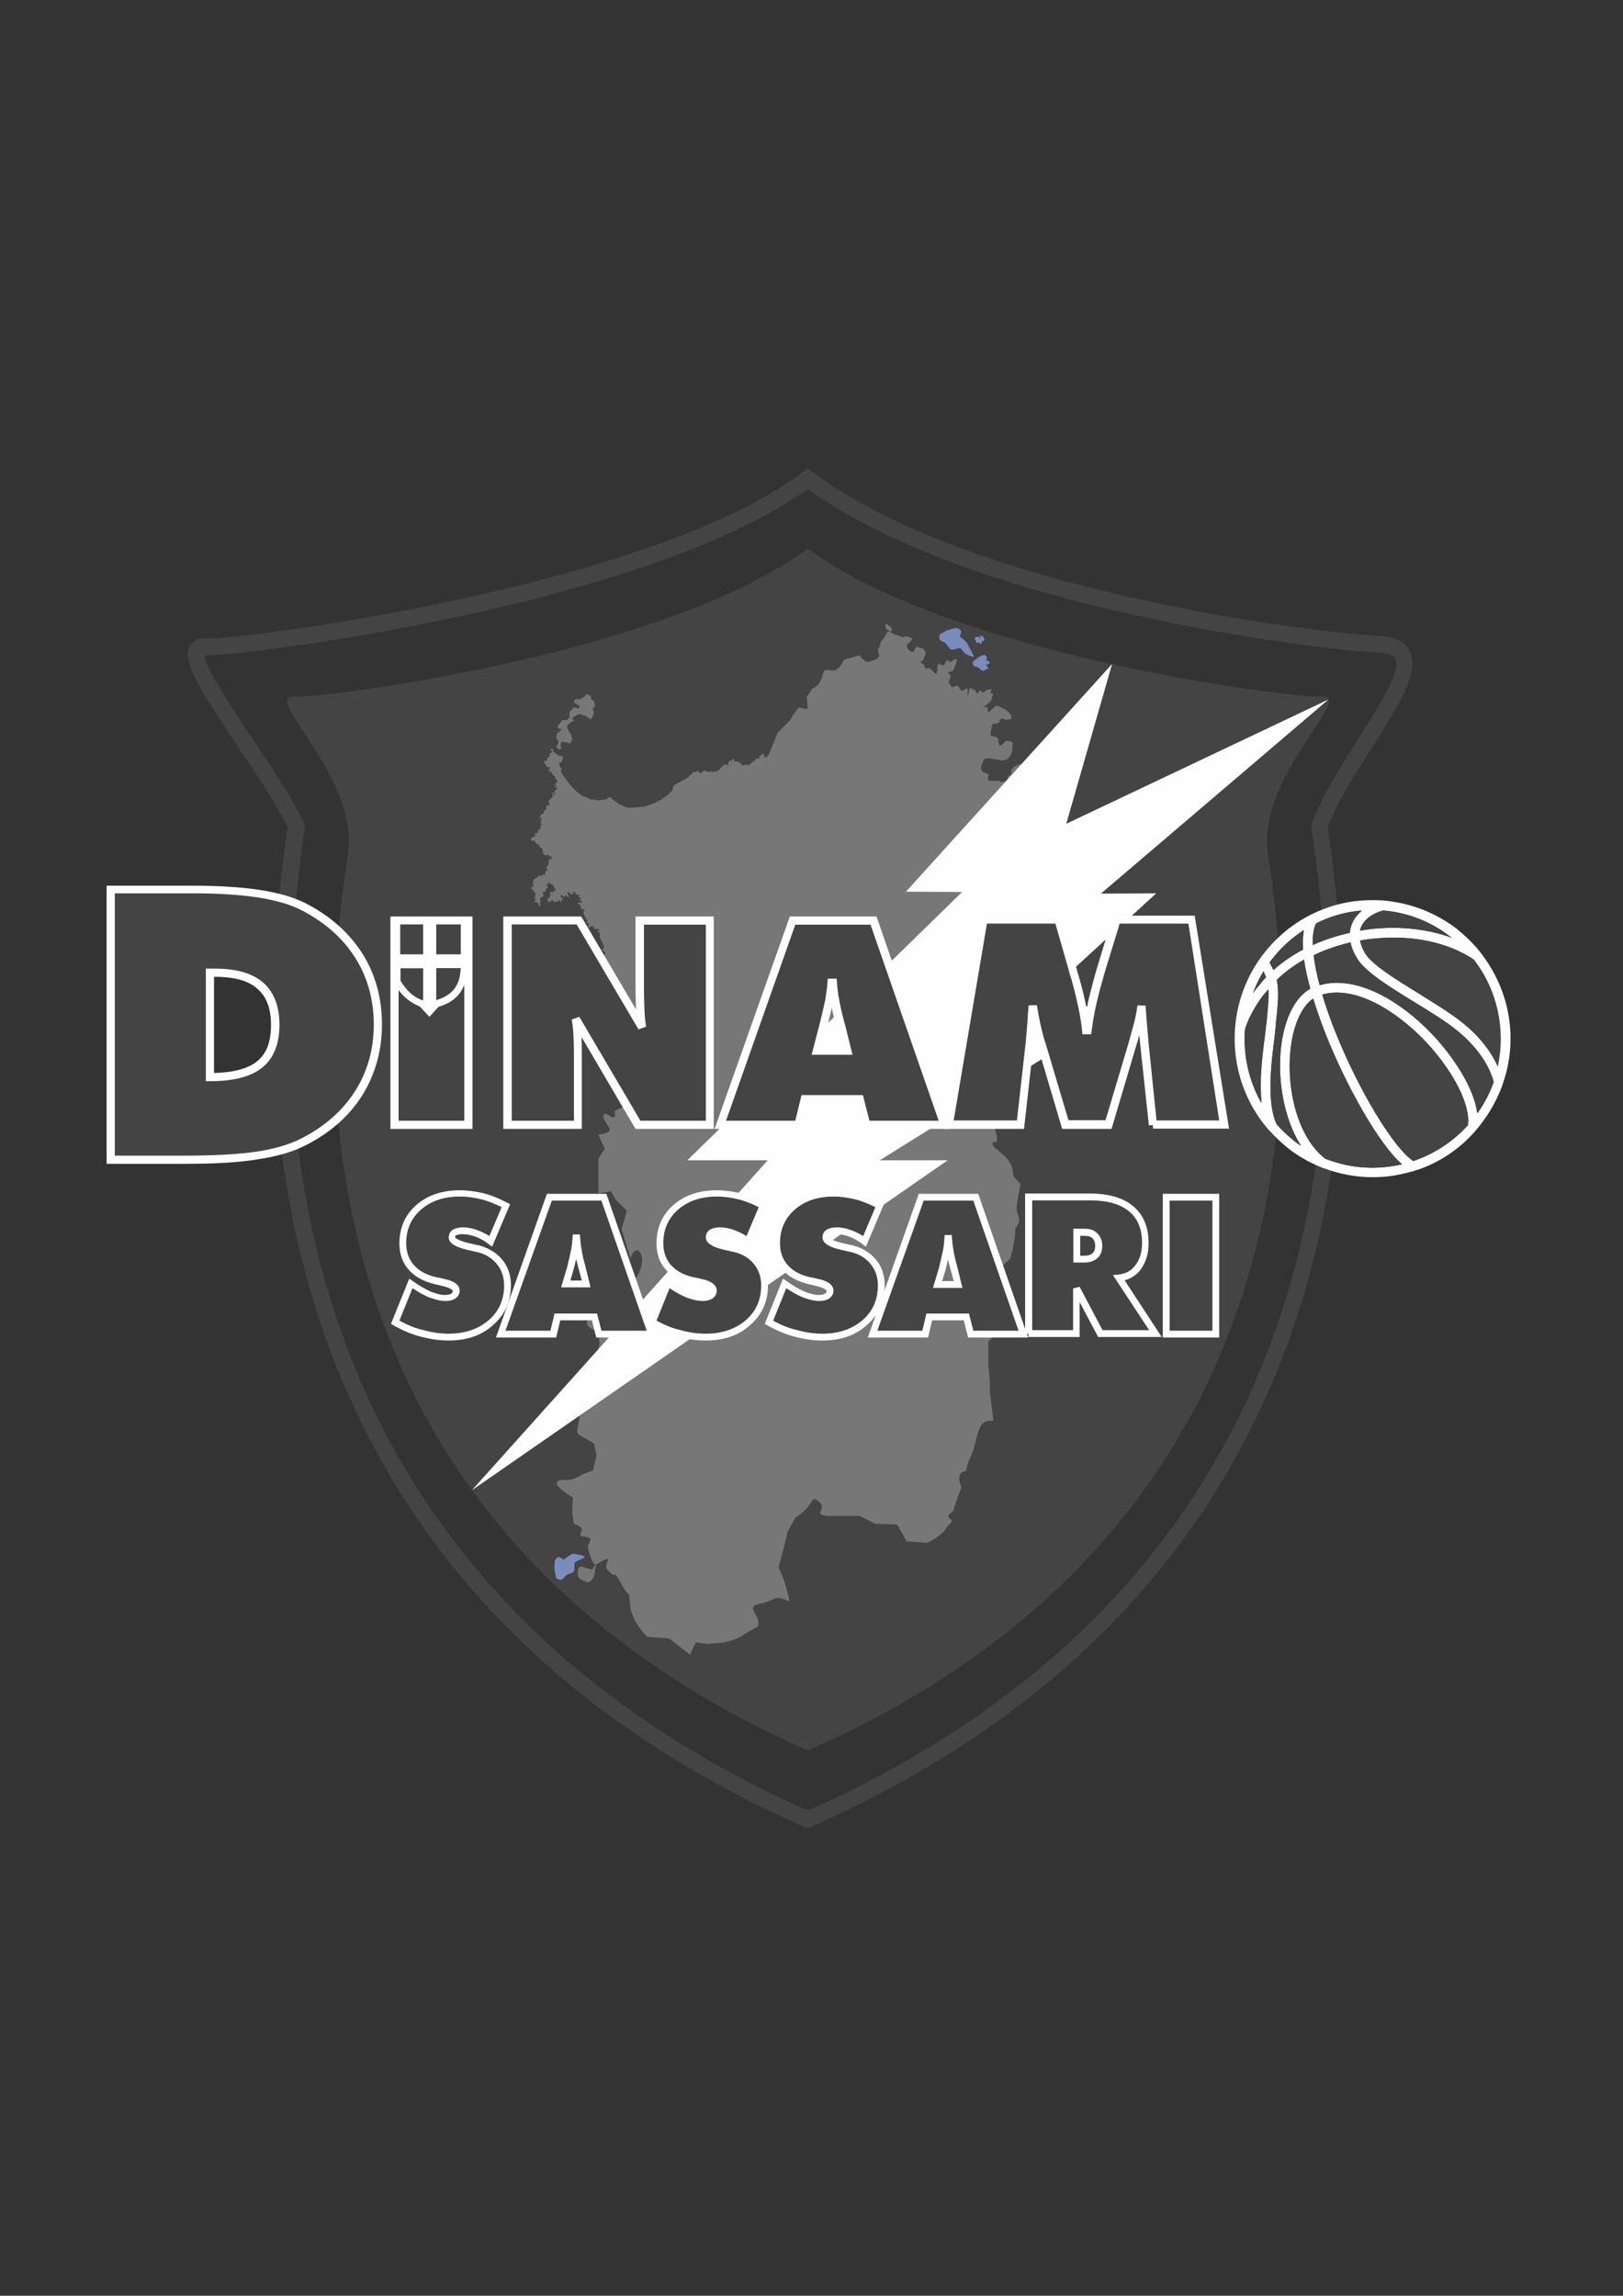 <?xml version="1.0" encoding="utf-8"?>
<!-- Generator: Adobe Illustrator 26.5.0, SVG Export Plug-In . SVG Version: 6.00 Build 0)  -->
<svg version="1.1" id="Layer_1" xmlns="http://www.w3.org/2000/svg" xmlns:xlink="http://www.w3.org/1999/xlink" x="0px" y="0px"
	 viewBox="0 0 595.3 841.9" style="enable-background:new 0 0 595.3 841.9;" xml:space="preserve">
<rect x="0" y="0" width="595.3" height="841.9" fill="#333333" stroke="none"/>
<style type="text/css">
	.st0{fill-rule:evenodd;clip-rule:evenodd;fill:none;}
	.st1{fill:#444444;}
	.st2{fill-rule:evenodd;clip-rule:evenodd;fill:#444444;}
	.st3{fill-rule:evenodd;clip-rule:evenodd;fill:#777777;}
	.st4{fill-rule:evenodd;clip-rule:evenodd;fill:#7A8BBE;}
	.st5{fill-rule:evenodd;clip-rule:evenodd;fill:#FEFEFE;}
	.st6{fill:#FEFEFE;}
</style>
<g>
	<g>
		<path class="st0" d="M296.3,175.6c57.3,43.1,182.3,59.5,209.3,60.7s-11,38.2-21.6,66.7c23.5,158.1-28.8,293.8-187.1,364.1
			l-0.6-0.3l-0.6,0.3C137.4,596.8,85.1,461,108.6,303c-10-22.1-47.6-66.1-33.6-65.7S239,218.8,296.3,175.6"/>
	</g>
	<g>
		<path class="st1" d="M295.8,670.4l-1.3-0.6c-76.8-34.1-131.7-84.8-163.2-150.6c-29.2-61-37.9-133.6-25.8-215.8
			c-3.7-7.9-10.9-18.7-17.9-29.1c-15-22.4-20.9-32.1-18-37.4c0.6-1.1,2.1-2.8,5.5-2.7c0.1,0,0.3,0,0.5,0
			c16.9,0,163.3-19.2,218.9-61.1l1.8-1.4l1.8,1.4c58.6,44.1,186.5,59.2,207.6,60.1c5.8,0.3,9.6,2.1,11.3,5.5
			c3.9,7.6-3.8,19.8-13.7,35.3c-6.2,9.8-12.7,19.9-16.3,29.2c12.1,82.3,3.5,155-25.8,215.9c-31.5,65.8-86.4,116.5-163.2,150.6
			l-1.3,0.6l-0.5-0.3L295.8,670.4z M296.3,663.4l0.7,0.3c74.8-33.5,128.2-83,158.9-147.1c28.8-60.1,37.2-131.8,25.1-213.2l-0.1-0.8
			l0.3-0.7c3.7-10.1,10.5-20.7,17.1-31.1c7.4-11.6,15.8-24.8,13.5-29.3c-0.9-1.7-3.9-2.1-6.3-2.2c-21.2-0.9-148.6-16-209.2-60
			c-31,22.4-85.6,37.6-126.2,46.4c-46.4,10.1-87.7,14.8-95.1,14.6c0,0,0,0,0,0c0.1,4.4,10.6,20.1,17.7,30.7
			c7.3,11,14.9,22.3,18.8,30.8l0.4,0.8l-0.1,0.9c-12.1,81.4-3.7,153.1,25.1,213.2c30.7,64.1,84.2,113.6,158.9,147.1L296.3,663.4z"/>
	</g>
	<g>
		<path class="st2" d="M296.3,201.1c51.6,38.7,175.8,54.8,188.5,54.4c12.7-0.4-25.6,30.5-19.4,59.8c21.1,141.7-26,263.4-168.5,326.4
			h-1.1c-142.5-63-189.6-184.7-168.5-326.4c6.2-29.3-32.1-60.2-19.4-59.8C120.5,255.9,244.7,239.7,296.3,201.1"/>
	</g>
	<g>
		<path class="st3" d="M210.9,256.4h1.9l1.3-0.7l1.1-1.2l1.6,0.9v1l1.2,0.8l0.2,1.9l-0.9,0.7l0.6,1.3l-0.6,1.9l-0.7,0.8l-1.7-1.2
			l-2.4-0.8l-1.9,1l-0.8,0.6l0.7,0.8L208,266c-0.1,0.7,0.7,2.2,0.7,2.2l0.8,1.1l0.4,1.9l-0.6,1.3c0,0-0.3,0.2-1-0.1
			c-0.7-0.3-2.3-0.4-2.3-0.4l-0.3,0.8l-0.1,0.4l0.3,1.4l-1.2,0.2l-0.7-1l0.6-0.9l0.3-0.9l-0.8-1.3l0.1-1.6l2-1.7l-1.3-0.2l-0.4-0.9
			l0.9-1l0.9-1.3l1.4,0.2l1.1-1l0.1-0.8v-1.3l1.6-1.7l1.9,0.5l0.1-1l-1.1-0.7l-0.9-0.7L210.9,256.4z M253.1,606.8L253.1,606.8
			l2.1-4.5l4.4,0.6l6.3-0.6c6.3-1.7,6.9-2.9,6.9-2.9l5.2-2.9c0.9-2.8-2-5.7-1.8-6.8c0.3-1.9,3.7-1.2,6.9-3c5.2-2.9,8,5.2,5.2-4.7
			c-2.9-9.9-3.4-4.7-1.7-11c1.7-6.4,2.3-9.3,2.3-9.3l2.9-5.2c7.5-4.7,5.2-8.7,8.6-5.8s-3.4,5.2,4.6,5.2h10.3l5.7,2.9l8.1,0.3
			l3.4,6.1l7.5,0.6c0,0,5.2-2.3,6.9-5.2c1.2-2,3-2.3,1.8-3.4c-2.2-1.9,0.5-1.8,1.1-3.6c1.7-5.8,2.9-8.1,2.9-8.1s-2.3-4.7,0.6-5.8
			c2.9-1.2-0.6,1.7,2.9-5.8c1.7-3.8,2.1-8.9,3.7-11.2s4.5-1.6,4.5-1.6l-1.3-10.5c0-7-0.6-9.9-0.6-9.9V492c0,0,3.4-2.9,4-5.8
			c0.2-1-0.7-9.2,0.9-12.8c1-2.2-1-5.1-0.6-7.5c0.3-1.9,3.4-3.3,3.9-4.9c1.8-5.9,1.7-10.5,1.7-10.5s1.4-1.5,1.4-3.2s-0.9-2-0.9-4.1
			c0-2,1.4-9,1.4-9l-2.6-2.9c-0.3-4.4-1.4-4.9-1.4-4.9s-0.3-1.2-2-2.6c-1.7-1.5-2.3-2-2.3-2s-2-1.2-2-2.6c0-1.5,2.9,2,1.1-4.6
			c-1.7-6.7-2-4.1-2.6-7.3c-0.6-3.2-1.4-0.3-0.6-4.9c0.9-4.6,0.6-6.4,0.6-6.4s-0.6-1.7-0.3-4.4c0.3-2.6,1.1-3.8,1.1-3.8l3.4-2
			l2.9-2.6l3.4-4.1c0,0,4-1.7,5.7-3.2s-1.4-2.3,2-3.8s2,1.7,3.4-1.7c1.4-3.5,1.4-4.1,1.4-4.1s1-3.9,1-8s-1.7-7.3-3-7.2
			c-6.3-9.3-2.4-10.3-2.4-10.3l-2.9-5.8c-0.7-2.9,0.1-5.7-0.2-7.4c-0.6-3.9-1.5-4.8-1.5-4.8l0.3-2.3l0.3-2.1L376,317l1.7-1.7
			l-2.1-5.8l2.4-2.1l-2.1-3.9l3.9-1.6c0.2-0.9-5-4-4.7-4.9c0.1-0.4,1.3-2.2,2.9-2c1.3,0.2,3,2.3,3,2c0.2-1.1-0.2-1.7-1.8-4.8
			c-0.2-0.3-6.1,1.3-6.2,1c-2.6-6.2,5.5-9.9,1.5-13c-0.2-0.1-4,0.9-3.6,3.3c0.2,1.3-1.6,0.6-1.3,1.4c0.5,1.5-2.2,2-2.3,1.9
			c-0.9-0.9-3.7-0.1-4.7-0.6c-0.7-0.4,0.4-2.1-0.3-2.4c-2.5-0.8-3.3-1.4-1.4-5.2c0.7-1.5,6.2,0.8,7.8,0.1c3-1.2,2.6-4.7,2.8-6.4
			c0-0.1-0.8-0.4-2-0.7c-0.6-0.2-2.1,2-2.7,1.8c-0.7-0.2-0.5-2.8-1.1-2.9c-1.4-0.4-2.4-0.8-2.4-0.9c0.1-0.9,0.2-1.9,0.5-3.2
			c0.1-0.3,0.1-0.5,0.2-0.8c0.1-0.5,2.2,0.3,2.6-1.1c0.5-1.9,2.1-0.3,2.9-0.5c0.9-0.2,1.5-0.4,1.5-0.6c0.4-2.8-5.6-4.7-5.6-4.7
			l-2.9,2.6l-0.4-2.1l-1.5,0.3l2.9-2.5l0.8-2.6l-1.1-0.3l0.6-1.4c0,0-0.8,0.2-2.1,0.4c-0.3,0-0.6,0.9-0.9,0.9c-0.4,0-1-0.8-1.4-0.8
			c-0.3,0-0.6,1.1-1,1.1c-0.3,0-0.6-1.2-0.9-1.3c-0.5-0.1-1.7-1.1-1.9-0.4c-1.3,5.8-0.5-0.1-0.7-0.2c-0.6-0.1-1.5,1.1-2.2,0.9
			c-0.6-0.1-0.9-1.6-1.6-1.8c-0.5-0.1-1.4,0.6-2,0.4c-0.4-0.1-0.6-1.2-1-1.3c-0.3-0.1,0.1-1.2,0.6-2.7c0.2-0.4-1.1-0.9-0.9-1.4
			c0.1-0.2,1.7-0.4,1.8-0.6c0.9-2.1,1.7-4.1,1.3-4.2c-0.6-0.3-1.3,0.7-2.2,1c-0.4,0.1-1-0.7-1.4-0.6c-0.5,0.2-0.7,1.7-1.2,1.9
			s-1.6-0.9-2-0.5c-0.5,0.4-0.1,3.3-0.7,3.6c-0.5,0.2-2-2.2-2.6-2.1c-0.9,0.1-1.5,0.3-1.6-0.2c-0.1-0.4-0.2-0.7-0.3-1
			c-0.1-0.3-1.2-0.6-1.2-1c0-0.3,1.1-0.7,1.1-1.1c0.3-1.7,1.6-1.7-0.2-3.8c-0.3-0.4-1.9-0.3-2.3-0.8c-0.3-0.3-0.8,1.9-1.5,2
			c-1,0.1-2.2-1.8-2.3-2.1c-0.2-0.5,2.5-2.6,2.1-2.8c-2.4-1.5-3.4-0.5-3.4-0.5l-3.4-1.2l-1.2-0.7l0.6-0.9l-0.5-1.2
			c-0.2,0.2-1.4-1-1.8-0.9c-0.3,0.1-0.2,1.3,0.3,2c0.3,0.4,1.2,0.4,1.2,0.5c-0.2,0.3-1,0.4-1.1,0.8c-0.5,1-1,2-1.9,2.8
			c-0.6,0.6-0.5,2.3-1.1,2.8c-0.8,0.6,0.5,2.3,0,3.2c-0.7,1.2-3.2,1.7-4,1.8c-1.1,0.2-3.1-2.4-3.1-2.4l-5.7,1.7c0,0-0.9,2.6-3,3.7
			c-1.3,0.7-4-1-4.5,1c-1.1,5.2-4,5.8-4,5.8l-2.1,3.1l0.4,4.1c-0.6,0.8-3-0.6-3.5,0c-2.9,3.7-2.9,4.4-2.9,4.3l-4.6,4.6l-3.4,8.3
			l-0.1-0.1l-0.3,0.4l-0.5,0.6l-0.8-0.3l0.1-0.6l-0.3-0.6l-0.7,0.4l-0.8,0.9l0.1,0.6h-1.3l-0.3,0.7l-0.5,0.1l-0.4,0.5l-0.5,0.3
			l-0.5,0.3l-0.1,0.4l-0.4,0.1l-1-0.2l-0.7,0.1l-0.4,0.3l-0.4-0.4l-0.8-0.8l-0.8-0.3l-1.2-0.1c0,0-0.1-0.3,0.1-0.7l-0.8-0.1
			l-0.3,0.6h-0.6l-0.4,0.3l-0.2,0.7v0.7l-1.1-0.4l-0.7,0.4l-0.7,0.6l-0.5,0.8l-0.8,0.5l-0.9,0.4h-0.8h-1.5l-0.7,0.1l-0.3-0.4
			l-0.8-0.1l-0.6,0.4l-0.5,0.5l-0.7-0.1l-0.2-0.5l-0.6-0.3l-0.3,0.5h-1l-2.2,2.1l-4.2,2.3l-1,0.8l-0.4,1.6l-1.6,1.6l-2.7,1.9
			l-2.4,1.2l-3.7,1.2l-3,0.3l-1.4,0.1h-1.4l-1-0.3l-0.8-0.3l-1.3-0.6l-1.6-1.1l-0.9-0.6l-0.6-0.7l-1-0.2l-0.7,0.7l-1.8,0.3
			c0,0-1.3,0.1-1.5,0.1s-1-0.2-1-0.2l-1.7-0.2l-1.1-0.6l-1.8-0.6l-2.4-1.9l-1.8-1.9l-1.7-2.1l-1.8-2.7l-0.2-0.4l0.4-0.9l-0.7-0.7
			l-0.1-0.7l-0.3-0.7l0.8-0.3l0.7-1.3v-0.7l-0.3-0.4h-1l-0.7-0.4l-0.8-0.6l-1.1-1.1l0.3-0.2c0,0,0-0.2-0.1-0.3
			c-0.1-0.1-0.2-0.1-0.3-0.1s-0.2,0-0.3,0.1s-0.3,0.3-0.3,0.3s0.1,0.1,0.2,0.2c0.1,0.1,0.1,0.2,0.1,0.2l0.3,0.1l-0.1,0.5
			c0,0-0.4,0.3-0.7,0.4s-0.1,0.2,0,0.4c0.1,0.2,0,0.3-0.1,0.5s-0.1,0.2-0.1,0.2l-0.5,0.4l-0.3,0.4v0.4c0,0,0,0.3-0.1,0.4
			c0,0.2-0.1,0.1-0.7,0c-0.6-0.1-0.4-0.2-0.4-0.2s0,0.1,0.3,0.8v0.6c0,0,0.1,0.1,0.5,0.3c0.4,0.2,0,0.1,0,0.4s0,0.1,0.6,0.4
			s0.2,0,0.8,0s-0.1,0.4-0.4,0.9c-0.3,0.4-0.1,0.4-0.1,0.4s0.2,0.2,0.4,0.2s0.3,0.2,0.4,0.3c0.2,0.1,0.2,0,0.4,0.1s-0.3,0.5,0.1,0.6
			c0.4,0.1,0.2,0.4,0.3,0.4c0.2,0,0.4,0.4,0.4,0.4l0.5,0.3v0.3c0,0-0.3,0.2,0,0.4c0.4,0.2,0.4,0,0.4,0s0,0.5,0.3,0.8l-0.1,0.6H204
			c0,0,0,0.1-0.1,0.2s-0.1,0-0.2,0.4c-0.2,0.4-0.2,0-0.3,0s-0.3,0.1-0.3,0.1s0,0.1,0.1,0.2s0.1,0,0.2,0c0.1-0.1,0.3-0.2,0.4-0.2
			c0.2,0,0.2,0.2,0.3,0.4c0.1,0.2,0,0.1-0.1,0.2c-0.1,0.2-0.4-0.1-0.4-0.1s-0.1,0-0.2,0.2c-0.1,0.2,0.1,0.3,0.1,0.3s0.1-0.1,0.3-0.1
			s0.2,0.1,0.2,0.1s0.2,0.1,0.3,0.4s-0.2,0.2-0.2,0.2l-0.2,0.3c0,0-0.4,0.5-0.4,0.6c0.1,0.1,0.1,0.1,0.1,0.1s-0.1,0.1-0.2,0.1
			c-0.1,0-0.2,0-0.3,0s0,0-0.1,0.1c0,0.1,0.1,0.1,0.2,0.1c0,0,0.1,0,0.3,0s0.1,0.1,0.1,0.1l-0.1,0.2c-0.1,0-0.3-0.1-0.4-0.1
			s0-0.1-0.4-0.1c-0.3,0,0,0.1-0.1,0.2s0,0.2,0,0.2h0.3c0,0,0.4,0,0.5,0s0.3,0,0.3,0s0,0.3-0.1,0.4c0,0.1-0.1,0.1-0.1,0.1
			s-0.3-0.1-0.5-0.3c-0.2-0.1-0.1,0-0.3,0.1s0,0.4,0,0.4c0,0.1,0.2,0.1,0.2,0.3c0.1,0.1-0.2,0.2-0.2,0.2l-0.8,0.7l-0.4,0.6
			c0,0-0.2,0.1-0.4,0.3c-0.3,0.1,0,0.3,0.3,0.3c0.2,0,0.1,0.3,0,0.6c0,0.4,0,0.3,0,0.6c0,0.2-0.3,0-1,0l-0.1,0.8
			c0,0,0.2-0.1,0.1,0.6c0,0.7-0.2,0.1-0.4,0.1c-0.2,0.1-0.2,0.3-0.2,0.3s-0.1,0.1-0.3,0.3c-0.1,0.2,0,0.5-0.1,0.9l-0.6,0.1l-0.4,0.3
			l-0.6,1.2c0,0,0.1,0,0.2,0c0.1,0,0.1,0,0.2-0.1c0.1-0.1,0.1,0,0.3-0.1c0.1-0.1,0.2,0.1,0.2,0.1s0.1,0.4,0,0.4
			c-0.1,0.1-0.2,0.1-0.6,0.2c-0.4,0.1,0,0,0.2,0.2s0.3,0,0.3,0l0.1,0.3c0,0,0,0.1-0.1,0.2c-0.1,0-0.1,0-0.4,0.2
			c-0.3,0.2,0.1,0.1,0.3,0.2v0.3c0,0-0.1,0.1-0.1,0.3c-0.1,0.2,0.1,0.3,0.1,0.3s0.1,0.1,0.1,0.3c0,0.3,0,0.1-0.1,0.2s-0.1,0-0.3-0.1
			s-0.1,0.1-0.2,0.1c-0.1,0-0.1,0.3-0.1,0.3s0.2,0,0.4,0.2s0,0.3,0,0.4s-0.3,0.1-0.4,0.1c-0.2,0-0.2,0.1-0.3,0.2s0,0.2,0,0.2
			s0,0-0.4,0.6s0.1,0.1,0.2,0.5c0.1,0.4-0.3,0.1-0.9,0c-0.6-0.1-0.2,0.5-0.2,0.5s0.1,0.2,0,0.6l-0.7,0.3l-0.3,0.2c0,0,0,0-0.5,0.5
			c-0.4,0.4,0,0.2,0.3,0.8l0.8-0.1l0.3,0.3l0.3,0.4c0,0,0.2,0.2,0.3,0.5s0.3,0.1,0.5,0.1s0.4,0.2,0.5,0.4c0.1,0.2,0.1,0.4,0.3,0.7
			c0.3,0.3,0.5,0.3,0.7,0.4s0.3,0.6,0.3,0.8c0.1,0.3,0.2,0.8,0,0.9s-0.1,0.1-0.1,0.2s0.2,0.1,0.2,0.1s0.1-0.1,0.2-0.1
			c0.1,0,0.4,0.2,0.4,0.2s-0.2,0.1-0.3,0.3c-0.1,0.2,0.2,0.1,0.4,0.1s0.3,0,0.4,0c0.1,0,0.4-0.1,0.4-0.1l0.3-0.1h0.2
			c0,0,0.2,0.1,0.1,0.2c0,0.1-0.1,0.3-0.1,0.3l0.5,0.2c0,0,0.2,0,0.4-0.1h0.2v0.4c0,0,0.1,0.3,0.1,0.5c0,0.1-0.1,0.2-0.1,0.2h-0.5
			c0,0-0.2-0.1-0.4-0.1s-0.1,0.1,0,0.2s0,0.3,0,0.3s0,0.5-0.1,0.6s-0.1,0.6-0.1,0.6s0.1,0.4-0.2,0.4l-0.1,0.3c0,0,0,0.1,0,0.2
			s-0.1,0.2-0.1,0.2s-0.1,0-0.3,0s-0.1,0.3-0.1,0.3l0.1,0.4l0.1,0.4c0,0,0.1,0,0.2,0.1c0.1,0,0,0.1-0.2,0.3c-0.2,0.2-0.2,0-0.5,0.1
			s0,0.1,0,0.3c0,0.2,0,0.1-0.1,0.6l-0.2,0.4h-0.3c-0.1,0-0.1,0-0.3,0s-0.1,0-0.2,0.2c-0.1,0.1,0,0.2,0,0.2l-0.2,0.1l-0.4-0.1h-0.5
			h-0.4l-0.3,0.5c0,0,0,0.1-0.1,0.2l-0.2,0.1l-0.3,0.1c-0.1,0-0.3,0-0.3,0s-0.1,0.2-0.1,0.3c0,0.1-0.1,0.2-0.3,0.1
			c-0.1-0.1-0.2,0.1-0.2,0.1c0,0.1,0,0.3,0,0.4s-0.1,0.4-0.1,0.4l-0.2,0.2l0.4,0.2l-0.4,0.3v0.4c0,0,0.1,0,0.3,0.1
			c0.2,0,0.1,0.2,0.1,0.3c0,0.1-0.2,0.3-0.2,0.3h-0.4l-0.2,0.4v0.7h0.6l0.1,0.4l0.1,0.5l0.5,0.1l0.2,0.8l-0.3,0.4
			c0,0,0.1,0.1,0.1,0.2s0,0.2,0,0.2s-0.1,0.3-0.3,0.5c-0.1,0.2,0.1,0.1,0.1,0.2s0.3,0.1,0.4,0.1c0.1,0,0.3,0.3,0.3,0.3h-0.6
			c0,0,0,0.7,0,0.9c0,0.2,0.7,0,0.8,0s0,0.3,0,0.3s0.5,0.2,0.6,0.3c0,0,0,0.4-0.1,0.5s-0.1,0.2-0.1,0.2l0.4,0.1l0.5-0.1l-0.2-0.4
			v-0.5l0.2-0.9l-0.1-0.2l-0.1-0.3v-0.3c0,0,0.1-0.1,0.2-0.4c0.1-0.3,0.3,0.1,0.4,0c0.1-0.1,0.4-0.2,0.4-0.2s0.1,0,0.1-0.1
			s-0.1-0.4-0.1-0.4h0.3c0.3,0,0,0-0.1-0.3s0-0.3-0.1-0.5l-0.2-0.3l0.1-0.2h0.6c0.1,0,0.3,0,0.3,0l-0.2-0.5c0,0,0.5,0.1,0.5,0
			s0-0.2-0.1-0.4l0.1-0.3l0.2-0.1l0.3-0.3c0,0,0,0,0.1-0.2s0.2-0.2,0.2-0.2s-0.9-0.6-1-0.7s0.4,0,0.7,0s0.4-1,0.4-1l0.5,0.4
			l-0.1,0.2l0.3,0.1h0.4l0.1,0.4h0.4l0.3,0.5l0.1,0.2l0.2,0.5l0.1,0.3l0.2-0.2c0,0,0.1,0.3,0.1,0.5s-0.2,0.1-0.4,0.3
			c-0.3,0.2,0,0.1-0.5,0.4c-0.5,0.4-0.6-0.1-0.8,0s-0.2,0.2-0.4,0.4c-0.2,0.3,0,0.1,0.1,0.4c0.1,0.2,0.1,0.1,0.2,0.3
			c0.1,0.2,0.1,0.2,0.1,0.2s-0.3,0-0.5,0.2s0.1,0.2,0.1,0.3c0.1,0.1,0,0.2,0,0.3c0,0.1-0.5,0.1-0.7,0.2c-0.1,0.1-0.1,0.2-0.2,0.4
			c-0.1,0.2,0,0.1,0,0.3c0,0.1-0.2,0.1-0.2,0.1s0.4,0.1,0.6,0.2c0.2,0.1-0.3,0.2-0.3,0.2l-0.2,0.2h1.5c0,0,0-0.1-0.1-0.3
			c-0.1-0.2,0.2-0.2,0.2-0.2l0.4-0.2c0,0,0.1,0.3,0.3,0.7c0.2,0.3,0.2,0,0.2,0l0.9-0.1c0,0,0.7,0.1,0.7-0.1s0.1-0.6,0.1-0.6l0.6,0.7
			l0.2,0.1c0,0,0.1,0,0.2-0.1c0.1-0.2,0.1-0.2,0.1-0.3c0-0.1-0.2-0.4-0.2-0.4s0.3,0.1,0.6,0.1c0.4,0.1,0.1-0.3,0.1-0.3
			s-0.1-0.1-0.1-0.3s-0.2-0.2-0.2-0.2s-0.5-0.2-0.6-0.4c-0.1-0.1-0.1-0.2-0.1-0.2s0.3-0.3,0.5-0.4s0.2,0.1,0.2,0.1s0.2,0.2,0.4,0.4
			c0.2,0.2,0.3,0.1,0.6,0.1v-0.4c0,0,0.2,0,0.3-0.1c0.1,0,0.3,0.1,0.3,0.1l0.2,0.3l0.2,0.2c0,0,0.4,0.1,0.4,0s0,0,0-0.1
			s0.1-0.1,0.1-0.2s-0.4-0.7-0.4-0.7s-0.1-0.1-0.3-0.2c-0.1-0.1,0.1-0.3,0.1-0.3s0.4-0.2,0.6-0.3c0.3-0.1,0.1,0.1,0.2,0.4
			c0.1,0.2,0.4,0.4,0.4,0.4s0.4,0,0.5,0s0.5,0,0.5,0s0.1-0.1,0-0.2s-0.1-0.4-0.1-0.5s0.8-0.1,0.8-0.1s0.1,0.5,0.1,0.6
			s0.4,0.3,0.4,0.3l1.1,0.3l-0.2,0.3c0,0-0.2,0.2-0.4,0.3c-0.2,0.1,0,0.2,0,0.2l0.2-0.1h0.3l0.4,0.2l0.2,0.3l-0.3,0.3l-0.2,0.1
			l0.3,0.5c0,0,0.1,0,0.2,0c0.1,0,0.3,0,0.3,0v0.3c0,0,0,0.2-0.1,0.3c0,0.1-0.2,0.1-0.4,0s-0.3-0.1-0.3-0.1h-0.5l-0.1,0.2l0.1,0.4
			c0,0,0.2,0.1,0.2,0.2c0.1,0,0.6,0.2,0.6,0.2l0.1,0.3l-0.2,0.3c0,0,0.1,0.2,0.2,0.4l0.3,0.2l0.1,0.3h0.3c0.1,0,0.3,0,0.3,0l0.4,0.1
			l-0.1,0.4l-0.2,0.4l-0.1,0.3l0.1,0.3l0.1,0.6l0.2,0.5c0,0,0,0,0.3,0.1c0.2,0.1,0.2,0.2,0.2,0.2s0,0-0.2,0.2s0,0.1,0,0.3h0.1h0.3
			l0.1,0.1c0,0,0,0.2-0.1,0.4l0.4,0.1v0.2c0,0-0.2,0.2-0.2,0.3c-0.1,0-0.1,0.1-0.1,0.1s-0.1,0.2-0.2,0.2c-0.1,0.1,0.2,0.1,0.2,0.1
			l0.4,0.1l0.4,0.2v0.4c0,0-0.1,0.3-0.3,0.7l0.1,0.4l0.4,0.1c0,0,0.2-0.1,0.3-0.4s0.2-0.1,0.4-0.1c0.2-0.1,0.7,0.1,0.7,0.1l0.4,0.3
			l0.1,0.6h0.9c0,0,0.4-0.1,0.7,0.1c0.4,0.2,0,0.2-0.5,0.8c-0.4,0.6,0.5,0.1,0.5,0.1l0.2,0.4l0,0c0,0.2,0.1,0.4,0.2,0.6
			c0,0.1-0.1,0.2-0.1,0.4c-0.1,0.3,0.1,0.7,0.1,0.7l0.2,0.9c0,0,0.2,0.1,0.4,0.2s0,0.4,0,0.4l0.3,0.5l0.3,0.6l0.3,1v0.4l-1.1,0.3
			l1.5,1.1c0,0.5-0.2,0.9-0.6,1.2l-3.2,1.6c-0.2,3.1,1.7,4.4,1.8,6.1c0.1,1.1,0.9,2.7,0.6,3.7c-0.5,1.3-2.2,1.9-2.4,3.1
			c-0.2,1.1,1.9,2.4,1.7,3.9c-0.2,1,1.3,2.3,1,3.2c-0.9,2-3.8,3.4-3.8,3.4l4.4,0.9l1.4,0.3l3.1-2l3.6,0.4l1.4,3.3
			c0.3,1.5,1.8,2.7,1.9,4.1c0.1,1.9-1.4,1.3-1.7,2.9c-0.6,2.6-0.2,7-0.2,7v8.1c-2,5.6-1.8,5.4-5.3,6.8c-0.5,0.2,0.2,2.3-0.5,2.5
			c-1.1,0.3-2.7-1.7-3.4-1.2c-1.9,1.3,1.8,4.1,1.8,5.9c0,1.1-4.1,1.7-4.1,1.7l2.3,5.2l-2.3,3.5v12.8l4.6-0.8l1.7,3.1l4.1,4l-1.9,6.9
			l3.2,10.7c2.4-7.6,8,0.8,0.6,9c-1.1-11.6-14.3-0.8-14.3-0.8l2,7l-4.3,8.2c0,2.2,3.1,2.5,3.8,3.9c3.2,6.9-3.8,11.2-3.8,11.2
			l4.2,4.6l-1.5,5.2l-3.5,6.3c-2.3,2.6-1.7,2.9-2,4.9s-1.7,4.4,0.6,5.5c2.3,1.2,4.9,2.9,4.9,2.9l0.9,4.4l-1.3,5.4c0,0-3,1-5,2.1
			c-2,1.2-4.3,1.5-4.3,1.5s-3.4-0.6-4,0.9s6,5.5,6,5.5s-0.3,2.3-0.3,4.4s0.6,5.2,0.6,5.2s2.6,0.6,2.9,2c0.2,1.1-1.9,2.4,1,2.7
			c4.3,0.5,0.7,2.3,1.3,4.3c1.1,4.1,1.8,5.6,2.6,5.8c-0.4,1-1.1,2.7-2.1,1.6c-0.7,0-1.4-0.2-2.1-0.5c-2.1-0.9-2.3,1.2-2.2,2.6
			c0.2,2,1.9,2.1,3.2,2.8c1.1,0.7,2.9-1.6,2.9-2.6c0-0.5,0.5-2.8,0.6-3.9c0.3,0,0.7-0.2,1.2-0.5c6-3.8,1.5,0.9,2.7,2.2
			c4.6,5.2,1.7-1.2,5.2,5.2c3.4,6.4,2.9,1.7,3.4,8.1c0.6,6.4,6.3,11.6,6.3,11.6l8,0.6L253.1,606.8z M281,279.3h-0.2l-0.1,0.4
			l0.2-0.1L281,279.3z"/>
	</g>
	<g>
		<path class="st4" d="M206.7,572c-0.5-0.4-1.7-1.4-2.3-0.8c-1.2,1.1-0.7,0.7-1,2.2c-0.1,0.8,0,3.1,0.3,3.8c0.4,1.2-0.2,1.4,0.9,1.9
			c1.4,0.7,1.8,0,2.8-1.1c0.7-0.9,2.3-0.9,3-1.6c0.5-0.6,0.2-2.7,0.4-3.4c0.1-0.3,3.3-1.5,3.6-1.9c0.6-0.7-4-1.3-4.4-1.3
			C209.4,569.9,206.7,572,206.7,572 M352,233.4c0.3-0.6,0.9-2.1,0.1-2.5c-1.4-0.9-0.8-0.6-2.3-0.4c-0.8,0.1-2.9,0.8-3.6,1.3
			c-1,0.7-1.3,0.2-1.6,1.4c-0.3,1.5,0.4,1.8,1.8,2.4c1,0.5,1.4,2.1,2.3,2.5c0.7,0.4,2.6-0.4,3.4-0.5c0.2,0,1,1,1.7,1.9
			c0.5,0.6,3.1,1.4,3.2,1.5c0.9,0.4-2.1-4.6-2.2-5C354.7,235.5,352.1,233.4,352,233.4 M361.8,242.1c0.1-0.4,0.3-1.5-0.3-1.7
			c-1.1-0.4-0.6-0.2-1.6,0.1c-0.5,0.2-1.8,1-2.2,1.5c-0.6,0.6-0.9,0.3-0.9,1.2c0,1.1,0.6,1.1,1.6,1.4c0.8,0.2,1.3,1.2,1.9,1.4
			c0.6,0.1,1.7-0.7,2.2-0.9c0.2-0.1-1.2-1.6-0.9-1.5c0.7,0.2,1.6-0.4,1.4-0.7C362.8,242.4,361.8,242.1,361.8,242.1 M360.1,235.2
			c0,0.3,0,0.9-0.3,0.9c-0.6,0.1-0.2-0.2-0.7-0.5c-0.2-0.1-0.7,0.4-1,0.2c-0.2-0.1-0.1-0.8-0.2-0.9c-0.3-0.4-0.4-0.3-0.4-0.7
			c0.1-0.6,0.4-0.6,1-0.6c0.1,0,0.5-0.2,0.7,0s0.1,0.9,0.2,0.8c0.3-0.2,0.1-1.4,0.3-1.4c0.3,0,0.9,0.6,1.1,0.7
			c0.1,0.1,0,0.6,0.2,0.6c0.4,0,0,0.5-0.1,0.7C360.7,235.1,360.1,235.2,360.1,235.2"/>
	</g>
	<g>
		<polygon class="st5" points="173.1,546.5 281.6,425.5 252.1,425.5 352.9,327.1 332.3,327 407.9,243.5 391.1,302.1 487.3,256.5 
			403.8,327.7 424.1,327.6 378.8,369 413.2,369 322.7,425.5 347.6,425.5 		"/>
	</g>
	<g>
		<polygon class="st2" points="144.7,412.5 171.8,412.5 171.8,337.6 144.7,337.6 		"/>
	</g>
	<g>
		<path class="st6" d="M173.3,414h-30.1v-77.9h30.1V414z M146.2,411h24.1v-71.9h-24.1V411z"/>
	</g>
	<g>
		<path class="st2" d="M186.2,412.5v-74.9h26.2l23.1,39.2c-0.3-1.7-0.5-3.7-0.6-5.8c-0.1-2.1-0.2-4.9-0.2-8.3v-25.1h25.7v74.9H234
			l-22.8-38.9c0.3,1.7,0.5,3.5,0.6,5.4s0.2,4.1,0.2,6.5v27L186.2,412.5L186.2,412.5z"/>
	</g>
	<g>
		<path class="st6" d="M261.9,414h-28.8l-19.8-33.7c0.1,1.6,0.1,3.3,0.1,5.2V414h-28.8v-77.9h28.6l20.1,34.1c-0.1-2.5-0.2-5-0.2-7.5
			v-26.6h28.7V414z M234.9,411h24v-71.9h-22.7v23.6c0,2.7,0.1,5.4,0.2,8.2c0.1,2.1,0.3,4,0.6,5.6l-2.8,1l-22.7-38.5h-23.8V411h22.8
			v-25.5c0-2.3-0.1-4.5-0.2-6.4c-0.1-1.8-0.3-3.6-0.6-5.2l2.8-1L234.9,411z"/>
	</g>
	<g>
		<path class="st2" d="M299.6,385.3h11.1l-2.3-8.5c-1.1-4.3-1.9-7.6-2.3-9.9s-0.7-4.5-0.8-6.5h-0.4c-0.1,2-0.4,4.2-0.8,6.5
			s-1.2,5.6-2.3,9.9L299.6,385.3z M264.2,412.5l26.5-74.9h29.7l26,74.9h-28.7l-2.4-9.4h-20.1l-2.3,9.4H264.2z"/>
	</g>
	<g>
		<path class="st6" d="M348.5,414h-32l-2.4-9.4h-17.7l-2.3,9.4h-32l27.6-77.9h31.8L348.5,414z M318.9,411h25.4l-25-71.9h-27.6
			L266.3,411h25.4l2.3-9.4h22.5L318.9,411z M312.7,386.8h-15l2.7-10.4c0.9-3.6,1.8-7.3,2.3-9.8c0.4-2.5,0.7-4.6,0.8-6.3l0.1-1.4h3.3
			l0.1,1.4c0.1,1.7,0.3,3.8,0.8,6.3c0.4,2.5,1.3,6.2,2.3,9.8L312.7,386.8z M301.5,383.8h7.2l-1.8-6.6c-0.7-2.7-1.4-5.3-1.8-7.6
			c-0.5,2.2-1.2,4.9-1.8,7.6L301.5,383.8z"/>
	</g>
	<g>
		<path class="st2" d="M422.9,412.5l-3.2-29.8c-0.2-2.3-0.4-4.6-0.6-6.9s-0.4-4.6-0.5-6.9c-0.3,2.2-0.7,4.4-1.3,6.9
			c-0.6,2.4-1.3,5-2.1,7.7l-8.6,28.9h-15.9l-8.6-28.9c-0.9-2.7-1.5-5.3-2.1-7.7c-0.5-2.4-1-4.7-1.3-6.9c-0.2,2.3-0.4,4.6-0.5,6.9
			c-0.2,2.3-0.4,4.5-0.6,6.8l-3.3,29.8H348l12.7-75.2h27.6l5.3,18.6c0.1,0.6,0.4,1.5,0.8,2.6c2.2,7.8,3.6,14.3,4.1,19.4h0.5
			c0.4-3.2,1-6.6,1.8-10.2s1.9-7.6,3.2-12.1l5.6-18.3h27.6l11.8,75.2L422.9,412.5L422.9,412.5z"/>
	</g>
	<g>
		<path class="st6" d="M450.8,413.9h-27.9v-1.3l-1.5,0.1l-3.2-29.8l-0.3-3.4c-0.4,1.5-0.8,3-1.3,4.5l-8.9,30h-18.1l-8.9-30
			c-0.5-1.5-0.9-2.9-1.3-4.4l-0.3,3.2l-3.5,31.2h-29.4l13.2-78.2h30l5.6,19.9c0.1,0.5,0.4,1.5,0.7,2.3l0,0.1
			c1.3,4.4,2.2,8.4,2.9,11.9c0.2-0.8,0.4-1.7,0.5-2.6c0.9-3.9,2.1-8.4,3.2-12.2l5.9-19.4h30L450.8,413.9z M424.2,410.9h23
			l-11.3-72.2h-25.2l-5.3,17.2c-1.1,3.8-2.3,8.1-3.2,12c-0.8,3.5-1.4,6.9-1.8,10.1l-0.2,1.3h-3.2l-0.1-1.4c-0.5-4.8-1.8-11.3-4-19.1
			c-0.5-1.3-0.7-2.1-0.8-2.7l-5-17.4H362l-12.2,72.2h23.2l3.2-28.5l0.6-6.8c0.1-2.3,0.3-4.6,0.5-6.9l3-0.1c0.3,1.9,0.7,3.9,1.1,6
			l0.4,1.8c0.5,2.1,1,4.3,1.8,6.5l8.3,27.9h13.6l8.3-27.8c0.7-2.5,1.4-5.1,2.1-7.6c0.6-2.3,1-4.4,1.3-6.7l3,0.1
			c0.1,2.2,0.3,4.5,0.5,6.8l0.6,7L424.2,410.9z"/>
	</g>
	<g>
		<path class="st2" d="M77.1,395c8.3,0,14.4-1.6,18.2-4.7s5.7-7.9,5.7-14.5c0-6.4-1.8-11.2-5.5-14.4c-3.7-3.2-9.3-4.7-16.9-4.7H77
			L77.1,395L77.1,395z M40.6,425.3v-99h29.8c9.5,0,17.6,0.5,24.3,1.5c6.7,1,12.2,2.6,16.4,4.7c8.9,4.5,15.7,10.5,20.4,17.9
			c4.7,7.4,7.1,15.9,7.1,25.4s-2.4,17.9-7.1,25.3c-4.7,7.4-11.5,13.4-20.5,17.9c-4.3,2.2-9.9,3.8-16.5,4.8c-6.7,1-15.6,1.5-26.8,1.5
			L40.6,425.3L40.6,425.3z"/>
	</g>
	<g>
		<path class="st6" d="M67.7,426.8H39.1v-102h31.3c9.5,0,17.8,0.5,24.5,1.5c6.8,1,12.4,2.6,16.9,4.8c9.1,4.6,16.1,10.8,21,18.4
			c4.9,7.7,7.3,16.5,7.3,26.2c0,9.7-2.5,18.4-7.3,26.1c-4.9,7.7-12,13.9-21.1,18.4c-4.4,2.2-10.1,3.9-16.9,4.9
			C88,426.3,78.9,426.8,67.7,426.8z M42.1,423.8h25.6c11,0,20-0.5,26.6-1.5c6.5-1,11.9-2.6,16-4.7c8.6-4.3,15.3-10.2,19.9-17.4
			c4.6-7.2,6.9-15.4,6.9-24.5c0-9.1-2.3-17.4-6.9-24.6c-4.6-7.2-11.2-13-19.8-17.4c-4.1-2.1-9.5-3.6-15.9-4.6
			c-6.6-1-14.7-1.5-24.1-1.5H42.1V423.8z M77.1,396.5h-1.6v-41.3h3.1c8.1,0,13.9,1.7,17.9,5.1c4,3.5,6,8.7,6,15.5
			c0,7-2.1,12.3-6.3,15.7C92.2,394.8,85.7,396.5,77.1,396.5z M78.5,358.2v35.3c7.2-0.2,12.5-1.6,15.8-4.3c3.5-2.8,5.1-7.2,5.1-13.3
			c0-6-1.6-10.4-5-13.3C91.1,359.6,85.9,358.2,78.5,358.2L78.5,358.2z"/>
	</g>
	<g>
		<path class="st2" d="M144.9,484.9l5.7-14.1c2.6,1.8,4.9,3.1,6.9,4c2,0.8,3.9,1.3,5.7,1.3c1.2,0,2.2-0.2,2.9-0.7s1.1-1.1,1.1-1.9
			c0-1.4-1.8-2.5-5.3-3.2c-1.1-0.3-2-0.4-2.7-0.6c-3.7-0.9-6.6-2.5-8.6-4.9c-2-2.3-3-5.2-3-8.7c0-5.4,1.9-9.8,5.8-13.2
			c3.9-3.4,8.9-5.1,15.1-5.1c2.9,0,5.7,0.4,8.5,1.1s5.6,1.9,8.4,3.4l-5.5,13.1c-1.7-1.3-3.5-2.3-5.2-2.9c-1.7-0.7-3.4-1-5.1-1
			c-1.2,0-2.2,0.2-2.9,0.6s-1,1-1,1.8c0,1.4,2.5,2.7,7.5,3.7c0.8,0.2,1.4,0.3,1.8,0.4c3.4,0.8,6.1,2.4,8.1,4.8s3,5.3,3,8.7
			c0,5.5-2,10.1-6,13.6s-9.2,5.3-15.6,5.3c-3.3,0-6.6-0.5-9.8-1.4C151.5,488.2,148.2,486.8,144.9,484.9"/>
	</g>
	<g>
		<path class="st6" d="M164.5,491.6c-3.3,0-6.7-0.5-10.1-1.4c-3.2-0.8-6.6-2.2-10.1-4.2l-0.9-0.5l6.7-16.6l1.3,0.9
			c2.4,1.7,4.6,3,6.7,3.9c2,0.8,3.7,1.2,5.2,1.2c1,0,1.7-0.2,2.2-0.5c0.5-0.4,0.6-0.7,0.6-0.9c0-0.4-0.9-1.3-4.3-2
			c-0.6-0.2-1.1-0.3-1.6-0.4c-0.4-0.1-0.8-0.2-1.2-0.3c-4-1-7.1-2.8-9.2-5.3c-2.2-2.5-3.3-5.7-3.3-9.5c0-5.8,2.1-10.5,6.2-14.1
			c4.1-3.6,9.5-5.4,15.9-5.4c2.9,0,5.7,0.4,8.8,1.1c2.7,0.7,5.5,1.8,8.7,3.5l1,0.5l-6.6,15.6l-1.3-1c-1.6-1.2-3.3-2.2-4.9-2.7
			c-1.5-0.6-3.1-0.9-4.7-0.9c-1,0-1.8,0.2-2.3,0.4c-0.2,0.1-0.4,0.3-0.4,0.7l0,0c0,0,0.5,1.3,6.5,2.5c0.5,0.1,0.9,0.2,1.2,0.3
			c0.3,0.1,0.5,0.1,0.7,0.1c3.6,0.9,6.6,2.6,8.8,5.2c2.2,2.6,3.3,5.8,3.3,9.5c0,5.9-2.2,10.8-6.4,14.5
			C176.7,489.8,171.1,491.6,164.5,491.6z M146.5,484.3c2.9,1.6,5.8,2.8,8.5,3.4c3.2,0.9,6.4,1.4,9.5,1.4c6,0,11-1.7,14.8-5
			c3.7-3.2,5.6-7.5,5.6-12.7c0-3.1-0.9-5.7-2.7-7.9c-1.8-2.2-4.3-3.7-7.4-4.4c-0.2,0-0.4-0.1-0.6-0.1c-0.3-0.1-0.8-0.2-1.2-0.3
			c-5.7-1.1-8.4-2.7-8.4-4.9c0-1.3,0.6-2.3,1.6-2.9c0.9-0.5,2.1-0.8,3.5-0.8c1.9,0,3.8,0.4,5.6,1.1c1.3,0.5,2.8,1.2,4.2,2.1
			l4.5-10.6c-2.6-1.3-4.9-2.2-7.1-2.8c-2.9-0.7-5.5-1.1-8.2-1.1c-5.9,0-10.6,1.6-14.3,4.8c-3.6,3.2-5.4,7.2-5.4,12.3
			c0,3.2,0.9,5.8,2.7,7.9c1.8,2.1,4.5,3.7,8,4.5c0.3,0.1,0.7,0.2,1,0.2c0.5,0.1,1.1,0.2,1.7,0.4c1.5,0.3,6.2,1.2,6.2,4.4
			c0,1.2-0.5,2.1-1.6,2.9c-0.9,0.6-2.1,0.9-3.6,0.9c-1.8,0-3.8-0.5-6.2-1.4c-1.9-0.8-3.8-1.9-5.9-3.3L146.5,484.3z"/>
	</g>
	<g>
		<path class="st2" d="M207.5,470.9h7.5l-1.5-5.7c-0.8-2.9-1.3-5.1-1.5-6.7c-0.3-1.5-0.4-3-0.5-4.4h-0.3c-0.1,1.4-0.2,2.8-0.5,4.4
			s-0.8,3.8-1.5,6.7L207.5,470.9z M183.6,489.2l17.8-50.2h20l17.5,50.2h-19.3l-1.6-6.3h-13.6l-1.5,6.3H183.6z"/>
	</g>
	<g>
		<path class="st6" d="M240.7,490.5h-22l-1.6-6.3h-11.6l-1.5,6.3h-22.1l18.7-52.7h21.8L240.7,490.5z M220.6,488h16.6l-16.6-47.7
			h-18.2L185.4,488h16.5l1.5-6.3H219L220.6,488z M216.6,472.1h-10.8l2.2-7.3c0.7-3,1.2-5.1,1.5-6.6c0.3-1.5,0.4-2.9,0.5-4.3l0.1-1.2
			h2.6l0.1,1.3c0.1,1.3,0.2,2.7,0.5,4.1c0.2,1.6,0.7,3.7,1.5,6.6L216.6,472.1z M209.2,469.6h4.2l-1.1-4.1c-0.4-1.5-0.7-2.7-1-3.8
			c-0.2,1.1-0.5,2.3-0.9,3.8L209.2,469.6z"/>
	</g>
	<g>
		<path class="st2" d="M239.2,484.9l5.7-14.1c2.6,1.8,4.9,3.1,6.9,4c2,0.8,3.9,1.3,5.7,1.3c1.2,0,2.2-0.2,2.9-0.7
			c0.7-0.5,1.1-1.1,1.1-1.9c0-1.4-1.8-2.5-5.3-3.2c-1.1-0.3-2-0.4-2.7-0.6c-3.7-0.9-6.6-2.5-8.6-4.9c-2-2.3-3-5.2-3-8.7
			c0-5.4,1.9-9.8,5.8-13.2c3.9-3.4,8.9-5.1,15.1-5.1c2.9,0,5.7,0.4,8.5,1.1s5.6,1.9,8.4,3.4l-5.5,13.1c-1.7-1.3-3.5-2.3-5.2-2.9
			c-1.7-0.7-3.4-1-5.1-1c-1.3,0-2.2,0.2-2.9,0.6c-0.7,0.4-1,1-1,1.8c0,1.4,2.5,2.7,7.5,3.7c0.8,0.2,1.4,0.3,1.8,0.4
			c3.4,0.8,6.1,2.4,8.1,4.8s3,5.3,3,8.7c0,5.5-2,10.1-6,13.6s-9.2,5.3-15.6,5.3c-3.3,0-6.6-0.5-9.8-1.4
			C245.8,488.2,242.5,486.8,239.2,484.9"/>
	</g>
	<g>
		<path class="st6" d="M258.8,491.6c-3.3,0-6.7-0.5-10.1-1.4c-3.2-0.8-6.6-2.2-10.1-4.2l-0.9-0.5l6.7-16.6l1.3,0.9
			c2.4,1.7,4.6,3,6.7,3.9c2,0.8,3.7,1.2,5.2,1.2c1,0,1.7-0.2,2.2-0.5c0.5-0.4,0.6-0.7,0.6-0.9c0-0.4-0.9-1.3-4.3-2
			c-0.6-0.2-1.1-0.3-1.6-0.4c-0.4-0.1-0.8-0.2-1.2-0.3c-4-1-7.1-2.8-9.2-5.3c-2.2-2.5-3.3-5.7-3.3-9.5c0-5.8,2.1-10.5,6.2-14.1
			c4.1-3.6,9.5-5.4,15.9-5.4c2.9,0,5.7,0.4,8.8,1.1c2.7,0.7,5.5,1.8,8.7,3.5l1,0.5l-6.6,15.6l-1.3-1c-1.6-1.2-3.3-2.2-4.9-2.7
			c-1.5-0.6-3.1-0.9-4.7-0.9c-1,0-1.8,0.1-2.3,0.4c-0.2,0.1-0.4,0.3-0.4,0.7l0,0c0,0,0.5,1.3,6.5,2.5c0.5,0.1,0.9,0.2,1.2,0.3
			c0.3,0.1,0.5,0.1,0.7,0.1c3.6,0.9,6.6,2.6,8.8,5.2c2.2,2.6,3.3,5.8,3.3,9.5c0,5.9-2.2,10.8-6.4,14.5
			C271,489.8,265.4,491.6,258.8,491.6z M240.8,484.3c2.9,1.6,5.8,2.8,8.5,3.4c3.2,0.9,6.4,1.4,9.5,1.4c6,0,11-1.7,14.8-5
			c3.7-3.2,5.6-7.5,5.6-12.7c0-3.1-0.9-5.7-2.7-7.9c-1.8-2.2-4.3-3.7-7.4-4.4c-0.2,0-0.4-0.1-0.6-0.1c-0.3-0.1-0.8-0.2-1.2-0.3
			c-5.7-1.1-8.4-2.7-8.4-4.9c0-1.3,0.6-2.3,1.6-2.9c0.9-0.5,2-0.8,3.5-0.8c1.9,0,3.8,0.4,5.6,1.1c1.3,0.5,2.8,1.2,4.2,2.1l4.5-10.6
			c-2.6-1.3-4.9-2.2-7.1-2.8c-2.9-0.7-5.5-1.1-8.2-1.1c-5.9,0-10.6,1.6-14.3,4.8c-3.6,3.2-5.4,7.2-5.4,12.3c0,3.2,0.9,5.8,2.7,7.9
			c1.8,2.1,4.5,3.7,8,4.5c0.3,0.1,0.7,0.2,1,0.2c0.5,0.1,1.1,0.2,1.7,0.4c1.5,0.3,6.2,1.2,6.2,4.4c0,1.2-0.5,2.1-1.6,2.9
			c-0.9,0.6-2.1,0.9-3.6,0.9c-1.8,0-3.8-0.5-6.2-1.4c-1.9-0.8-3.8-1.9-5.9-3.3L240.8,484.3z"/>
	</g>
	<g>
		<path class="st2" d="M282,484.9l5.7-14.1c2.6,1.8,4.9,3.1,6.9,4c2,0.8,3.9,1.3,5.7,1.3c1.2,0,2.2-0.2,2.9-0.7
			c0.7-0.5,1.1-1.1,1.1-1.9c0-1.4-1.8-2.5-5.3-3.2c-1.1-0.3-2-0.4-2.7-0.6c-3.7-0.9-6.6-2.5-8.6-4.9c-2-2.3-3-5.2-3-8.7
			c0-5.4,1.9-9.8,5.8-13.2c3.9-3.4,8.9-5.1,15.1-5.1c2.9,0,5.7,0.4,8.5,1.1s5.6,1.9,8.4,3.4l-5.5,13.1c-1.7-1.3-3.5-2.3-5.2-2.9
			c-1.7-0.7-3.4-1-5.1-1c-1.2,0-2.2,0.2-2.9,0.6c-0.7,0.4-1,1-1,1.8c0,1.4,2.5,2.7,7.5,3.7c0.8,0.2,1.4,0.3,1.8,0.4
			c3.4,0.8,6.1,2.4,8.1,4.8s3,5.3,3,8.7c0,5.5-2,10.1-6,13.6s-9.2,5.3-15.6,5.3c-3.3,0-6.6-0.5-9.8-1.4
			C288.5,488.2,285.3,486.8,282,484.9"/>
	</g>
	<g>
		<path class="st6" d="M301.6,491.6c-3.3,0-6.7-0.5-10.1-1.4c-3.2-0.8-6.5-2.2-10.1-4.2l-0.9-0.5l6.7-16.6l1.3,0.9
			c2.4,1.7,4.6,3,6.7,3.9c2,0.8,3.7,1.2,5.2,1.2c1,0,1.7-0.2,2.2-0.5c0.5-0.4,0.6-0.7,0.6-0.9c0-0.4-0.9-1.3-4.3-2
			c-0.6-0.2-1.1-0.3-1.6-0.4c-0.4-0.1-0.8-0.2-1.2-0.3c-4-1-7.1-2.8-9.2-5.3c-2.2-2.5-3.3-5.7-3.3-9.5c0-5.8,2.1-10.5,6.2-14.1
			c4.1-3.6,9.5-5.4,15.9-5.4c2.9,0,5.7,0.4,8.8,1.1c2.7,0.7,5.5,1.8,8.7,3.5l1,0.5l-6.6,15.6l-1.3-1c-1.6-1.2-3.3-2.2-4.9-2.7
			c-1.5-0.6-3.1-0.9-4.7-0.9c-1,0-1.8,0.2-2.3,0.4c-0.2,0.1-0.4,0.3-0.4,0.7l0,0c0,0,0.5,1.3,6.5,2.5c0.5,0.1,0.9,0.2,1.2,0.3
			c0.3,0.1,0.5,0.1,0.7,0.1c3.6,0.9,6.6,2.6,8.8,5.2c2.2,2.6,3.3,5.8,3.3,9.5c0,5.9-2.2,10.8-6.4,14.5
			C313.8,489.8,308.2,491.6,301.6,491.6z M283.6,484.3c3,1.7,5.8,2.8,8.5,3.4c3.2,0.9,6.4,1.4,9.5,1.4c6,0,11-1.7,14.8-5
			c3.7-3.2,5.6-7.5,5.6-12.7c0-3.1-0.9-5.7-2.7-7.9c-1.8-2.2-4.3-3.7-7.4-4.4c-0.2,0-0.4-0.1-0.6-0.1c-0.3-0.1-0.8-0.2-1.2-0.3
			c-5.7-1.1-8.4-2.7-8.4-4.9c0-1.3,0.6-2.3,1.6-2.9c0.9-0.5,2.1-0.8,3.5-0.8c1.9,0,3.8,0.4,5.6,1.1c1.3,0.5,2.8,1.2,4.2,2.1
			l4.5-10.6c-2.6-1.3-4.9-2.2-7.1-2.8c-2.9-0.7-5.5-1.1-8.2-1.1c-5.9,0-10.6,1.6-14.3,4.8c-3.6,3.2-5.4,7.2-5.4,12.3
			c0,3.2,0.9,5.8,2.7,7.9c1.8,2.1,4.5,3.7,8,4.5c0.3,0.1,0.7,0.2,1,0.2c0.5,0.1,1.1,0.2,1.7,0.4c1.5,0.3,6.2,1.2,6.2,4.4
			c0,1.2-0.5,2.1-1.6,2.9c-0.9,0.6-2.1,0.9-3.6,0.9c-1.8,0-3.8-0.5-6.2-1.4c-1.9-0.8-3.8-1.9-5.9-3.3L283.6,484.3z"/>
	</g>
	<g>
		<path class="st2" d="M394.9,451.9v9.8h2.8c1.7,0,3-0.4,3.9-1.3c0.9-0.8,1.4-2,1.4-3.6s-0.5-2.8-1.4-3.7c-0.9-0.9-2.2-1.3-3.9-1.3
			h-2.8V451.9z M377.3,489.2V439h22.6c6.6,0,11.6,1.5,15,4.4c3.5,2.9,5.2,7.1,5.2,12.5c0,3.6-0.9,6.5-2.6,8.8s-4.1,3.7-7.1,4
			l13.4,20.4h-20.2l-8.8-16.6v16.6h-17.5V489.2z"/>
	</g>
	<g>
		<path class="st6" d="M426.1,490.3h-23.3l-6.8-12.8v12.8h-18.8v-1.1H376v-51.5h23.9c6.8,0,12.2,1.6,15.8,4.7
			c3.7,3.1,5.6,7.6,5.6,13.5c0,3.8-1,7-2.8,9.5c-1.5,2.1-3.6,3.5-6,4.1L426.1,490.3z M404.4,487.8h17.1l-13.3-20.2l2.1-0.2
			c2.6-0.3,4.7-1.4,6.2-3.5c1.6-2.1,2.4-4.8,2.4-8.1c0-5.1-1.6-8.9-4.7-11.5c-3.2-2.7-8-4.1-14.2-4.1h-21.4v47.6h15v-15.3l2.4-0.6
			L404.4,487.8z M397.7,463h-4v-12.4h4c2.1,0,3.7,0.5,4.8,1.7c1.2,1.2,1.8,2.7,1.8,4.6c0,1.9-0.6,3.5-1.8,4.5
			C401.4,462.4,399.8,463,397.7,463z M396.2,460.5h1.5c1.4,0,2.4-0.3,3-0.9c0.7-0.6,1-1.5,1-2.7c0-1.2-0.3-2.1-1-2.8
			c-0.6-0.6-1.6-0.9-3-0.9h-1.5V460.5z"/>
	</g>
	<g>
		<polygon class="st2" points="427.8,489.2 446,489.2 446,439 427.8,439 		"/>
	</g>
	<g>
		<path class="st6" d="M447.2,490.5h-20.7v-52.7h20.7V490.5z M429,488h15.7v-47.7H429V488z"/>
	</g>
	<g>
		<path class="st2" d="M343.9,471h7.5l-1.5-5.7c-0.8-2.9-1.3-5.1-1.5-6.7c-0.3-1.5-0.4-3-0.5-4.4h-0.3c-0.1,1.4-0.2,2.8-0.5,4.4
			s-0.8,3.8-1.5,6.7L343.9,471z M320,489.2l17.8-50.2h20l17.5,50.2H356l-1.6-6.3h-13.6l-1.5,6.3H320z"/>
	</g>
	<g>
		<path class="st6" d="M377.1,490.5h-22l-1.6-6.3h-11.6l-1.5,6.3h-22.1l18.7-52.7h21.8L377.1,490.5z M357,488h16.6l-16.6-47.7h-18.2
			L321.8,488h16.5l1.5-6.3h15.6L357,488z M353,472.3h-10.8l2.2-7.3c0.7-3,1.2-5.1,1.5-6.6c0.3-1.5,0.4-2.9,0.5-4.3l0.1-1.2l2.6,0
			l0.1,1.3c0.1,1.3,0.2,2.7,0.5,4.1c0.2,1.6,0.7,3.7,1.5,6.6L353,472.3z M345.6,469.8h4.2l-1.1-4.1c-0.4-1.5-0.7-2.7-1-3.8
			c-0.2,1.1-0.5,2.3-0.9,3.8L345.6,469.8z"/>
	</g>
	<g>
		<polygon class="st2" points="145.5,351.3 156.5,351.3 156.5,337.8 145.5,337.8 		"/>
	</g>
	<g>
		<path class="st6" d="M157.8,352.5h-13.5v-16h13.5V352.5z M146.8,350h8.5v-11h-8.5V350z"/>
	</g>
	<g>
		<polygon class="st2" points="158.8,351.3 170.3,351.3 170.3,337.8 158.8,337.8 		"/>
	</g>
	<g>
		<path class="st6" d="M171.5,352.5h-14v-16h14V352.5z M160,350h9v-11h-9V350z"/>
	</g>
	<g>
		<path class="st2" d="M145.5,353.8h11.2l-0.1,14.8c-4.9-1.2-8.2-3.9-11-8.7L145.5,353.8L145.5,353.8z"/>
	</g>
	<g>
		<path class="st6" d="M157.8,370.2l-1.5-0.4c-5.1-1.3-8.8-4.1-11.8-9.3l-0.2-0.3v-6.4h1.1v-1.2H158L157.8,370.2z M146.9,359.6
			c2.3,3.9,4.9,6.2,8.5,7.4l0.1-11.9h-8.6V359.6z"/>
	</g>
	<g>
		<path class="st2" d="M158.8,353.8h11.5c0,9.6-4.6,13.1-11.6,14.7L158.8,353.8z"/>
	</g>
	<g>
		<path class="st6" d="M157.4,370.1l0.1-17.5h14v1.2c0,11.6-6.7,14.6-12.6,15.9L157.4,370.1z M160,355l-0.1,11.8
			c6.1-1.8,8.8-5.3,9.1-11.8H160z"/>
	</g>
	<g>
		<polygon class="st5" points="157.5,371.1 158.9,369.6 160.2,368.2 158.8,368.2 158.8,353.8 170.3,353.8 170.3,351.3 158.8,351.3 
			158.8,337.8 156.5,337.8 156.5,351.3 145.5,351.3 145.5,353.8 156.5,353.8 156.5,368.2 154.8,368.2 156.1,369.6 		"/>
	</g>
	<g>
		<path class="st6" d="M157.5,372.9l-5.6-6h3.3V355h-11v-5h11v-13.5h4.8V350h11.5v5H160v11.9h3L157.5,372.9z M146.8,352.5h10.8
			H146.8z"/>
	</g>
	<g>
		<path class="st5" d="M525,378.9c-10.9-11.3-27.2-21.6-40.9-17.6c-1.1-4.1-1.9-7.8-2.2-11c4.2-2,8.7-3.6,13.5-4.7
			c0.3,1.7,1,3.6,2.3,5.7c2.9,5,11.8,10.5,21.3,16.3c5.5,3.4,11.3,6.9,15.2,10.1c9.3,7.5,12.6,14.8,13.7,19.1
			c-1.4,4-3.4,7.8-5.9,11.4C540.6,398.9,533.1,387.4,525,378.9 M474.9,418.5c-2.4-1.9-4.6-3.9-6.6-6.2c-3.8-7.8-2-22.5-0.9-31.3
			c0.2-1.7,0.4-3.2,0.5-4.5V376c0.9-8.2,1.3-12.6,0.4-16.7c2.9-2.8,6.3-5.3,10-7.4c0.5,3.5,1.3,7.1,2.3,10.6
			c-5.8,3.3-9.7,11.1-10.8,22.1c-1.2,11.6,1.1,25.6,7.3,35.4C476.4,419.6,475.6,419.1,474.9,418.5 M456.6,377.6v-0.1
			c1.5-5.2,5.6-11.5,8-14l0.1-0.1c0.2-0.2,0.3-0.4,0.5-0.6c0.2,3-0.2,6.8-0.8,12.9l-0.1,0.5c-0.1,1.3-0.3,2.7-0.5,4.4
			c-0.9,6.8-2,16-1.2,23.9C458,396.3,455.9,386.9,456.6,377.6 M532,343.5L532,343.5c0.2,0.2,0.4,0.3,0.5,0.4
			c-8.5-3.1-18.3-4.3-28.7-3.3c-1.7,0.2-3.4,0.4-5,0.7c0.1-0.6,0.3-1.1,0.6-1.7c1.5-3.1,4.9-4.9,8-5.7
			C516.3,334.6,524.8,337.9,532,343.5 M497.3,334.2c0.7-0.1,1.5-0.2,2.2-0.2c-1.3,1.1-2.5,2.5-3.3,4.1c-0.5,1.1-1,2.4-1.1,4
			c-4.8,1.1-9.4,2.6-13.6,4.5c-0.1-3.3,0.3-6,1.2-7.9C487.2,336.4,492.1,334.8,497.3,334.2 M466.1,352.3c3.4-4.5,7.5-8.2,12.1-11.2
			c-0.4,2.1-0.4,4.5-0.3,7.1c-4,2.1-7.7,4.7-10.9,7.5c-0.4-0.9-0.9-1.8-1.4-2.8C465.8,352.7,466,352.5,466.1,352.3 M463.4,356.2
			c0.4,0.8,0.7,1.5,0.9,2.2c-0.8,0.9-1.6,1.8-2.3,2.7c-0.7,0.7-1.6,1.8-2.5,3.1C460.6,361.5,461.8,358.8,463.4,356.2 M509.6,427.8
			c-8.1,1.1-16.2,0-23.6-2.9c-10.2-8-14.2-25.7-12.7-39.8c1-9.1,4-15.9,8.3-18.9c1.5,4.8,3.2,9.4,4.6,13.1
			c7.5,18.8,19.2,39.9,27.9,47.7C512.7,427.3,511.2,427.6,509.6,427.8 M518.4,425.8c-7-4.4-20.1-25.9-28.8-47.8
			c-1.9-4.7-3.4-9.1-4.6-13.2c12.2-3.6,27.2,6.1,37.4,16.7c10.6,11,17.1,23.9,16,31.2C532.9,418.7,526.1,423.2,518.4,425.8
			 M549.4,391c-2.1-4.6-6-10.4-13.1-16.1c-4.2-3.3-10-6.9-15.6-10.4c-8.6-5.3-17.5-10.8-20-15c-0.9-1.6-1.5-3.1-1.8-4.6
			c1.8-0.3,3.6-0.6,5.4-0.7c13.9-1.4,26.8,1.4,36.2,7.6C549.2,362.9,552.3,377.4,549.4,391 M546.6,354.5c-1.1-1.9-2.4-3.6-3.7-5.4
			c-2.5-3.1-5.4-5.9-8.6-8.5l0,0c-7.1-5.4-15.3-8.8-23.9-10c-1.1-0.2-2.2-0.3-3.4-0.4c-3.4-0.2-6.8-0.1-10.2,0.3
			c-5.4,0.7-10.6,2.3-15.3,4.6c-0.5,0.2-0.9,0.4-1.4,0.7c-6.5,3.4-12.2,8.2-16.8,14.2c-0.4,0.5-0.8,1.1-1.2,1.6l0,0
			c-13.6,19.4-11.9,45.4,3.2,62.7c0.1,0.1,0.3,0.3,0.4,0.4c2.1,2.3,4.4,4.5,6.9,6.5c3.6,2.8,7.5,5,11.6,6.7c0.6,0.3,1.2,0.5,1.9,0.7
			c5.5,2,11.3,3.1,17.2,3.1c2.2,0,4.5-0.1,6.7-0.4c2.7-0.4,5.4-1,8-1.7c1-0.3,2.1-0.7,3.1-1c7.3-2.7,13.9-7.1,19.3-13
			c0.4-0.4,0.8-0.9,1.2-1.4c0.7-0.8,1.3-1.6,1.9-2.4c2.5-3.3,4.5-6.7,6.1-10.3c0.7-1.5,1.3-3,1.8-4.6
			C556.2,382.8,554.4,367.2,546.6,354.5"/>
	</g>
	<g>
		<path class="st2" d="M469.8,384.7c1.2-10.9,5.1-18.8,10.8-22.1c-1-3.6-1.8-7.2-2.3-10.6c-3.8,2.1-7.2,4.6-10,7.4
			c0.9,4.1,0.5,8.5-0.4,16.7v0.5c-0.1,1.3-0.3,2.8-0.5,4.5c-1.1,8.8-2.9,23.6,0.9,31.3c2,2.2,4.2,4.3,6.6,6.2
			c0.8,0.6,1.5,1.1,2.3,1.7C470.9,410.3,468.6,396.4,469.8,384.7"/>
	</g>
	<g>
		<path class="st2" d="M486.3,379.3c-1.5-3.7-3.1-8.3-4.6-13.1c-4.3,3-7.4,9.8-8.3,18.9c-1.5,14.1,2.4,31.8,12.7,39.8
			c7.4,3,15.5,4,23.6,2.9c1.6-0.2,3.1-0.5,4.6-0.8C505.5,419.2,493.8,398.1,486.3,379.3 M463.9,380.6c0.2-1.6,0.4-3.1,0.5-4.4
			l0.1-0.5c0.6-6.1,1-9.9,0.8-12.9c-0.2,0.2-0.3,0.4-0.5,0.6l-0.1,0.1c-2.4,2.5-6.5,8.8-8,14v0.1c-0.6,9.3,1.4,18.7,6.1,26.9
			C461.9,396.6,463,387.4,463.9,380.6 M504.2,344.2c-1.8,0.2-3.6,0.4-5.4,0.7c0.3,1.4,0.9,3,1.8,4.6c2.5,4.3,11.4,9.7,20,15
			c5.6,3.5,11.4,7,15.6,10.4c7.2,5.7,11,11.5,13.1,16.1c2.9-13.6-0.3-28.1-9-39.2C531,345.6,518.1,342.8,504.2,344.2"/>
	</g>
	<g>
		<path class="st2" d="M534.1,377.7c-4-3.2-9.7-6.7-15.2-10.1c-9.4-5.8-18.3-11.3-21.3-16.3c-1.2-2.1-1.9-4-2.3-5.7
			c-4.8,1.1-9.4,2.7-13.5,4.7c0.4,3.3,1.1,7,2.2,11c13.8-4,30.1,6.3,40.9,17.6c8.1,8.4,15.7,20,16.9,29.3c2.5-3.6,4.5-7.4,5.9-11.4
			C546.7,392.5,543.4,385.2,534.1,377.7 M478,348.2c-0.2-2.6-0.1-5,0.3-7.1c-4.6,2.9-8.7,6.7-12.1,11.2c-0.2,0.2-0.3,0.4-0.4,0.6
			c0.6,1,1,1.9,1.4,2.8C470.3,352.9,474,350.4,478,348.2 M481.5,346.5c4.2-1.9,8.8-3.4,13.6-4.5c0.1-1.6,0.6-2.9,1.1-4
			c0.8-1.6,2-3,3.3-4.1c-0.7,0.1-1.5,0.1-2.2,0.2c-5.2,0.7-10.1,2.2-14.6,4.5C481.8,340.5,481.4,343.2,481.5,346.5"/>
	</g>
	<g>
		<path class="st2" d="M522.4,381.4c-10.2-10.5-25.2-20.2-37.4-16.7c1.2,4.1,2.8,8.5,4.6,13.2c8.7,21.9,21.8,43.4,28.8,47.8
			c7.7-2.6,14.5-7.1,20-13.1C539.5,405.3,533,392.5,522.4,381.4 M499.4,339.6c-0.3,0.5-0.4,1.1-0.6,1.7c1.7-0.3,3.3-0.5,5-0.7
			c10.4-1,20.2,0.2,28.7,3.3c-0.2-0.1-0.3-0.3-0.5-0.4h-0.1c-7.2-5.6-15.8-8.8-24.7-9.6C504.3,334.7,500.9,336.5,499.4,339.6
			 M464.4,358.4c-0.3-0.7-0.6-1.4-0.9-2.2c-1.6,2.6-2.9,5.2-3.9,8c0.9-1.3,1.8-2.3,2.5-3.1C462.7,360.2,463.5,359.3,464.4,358.4"/>
	</g>
</g>
</svg>
